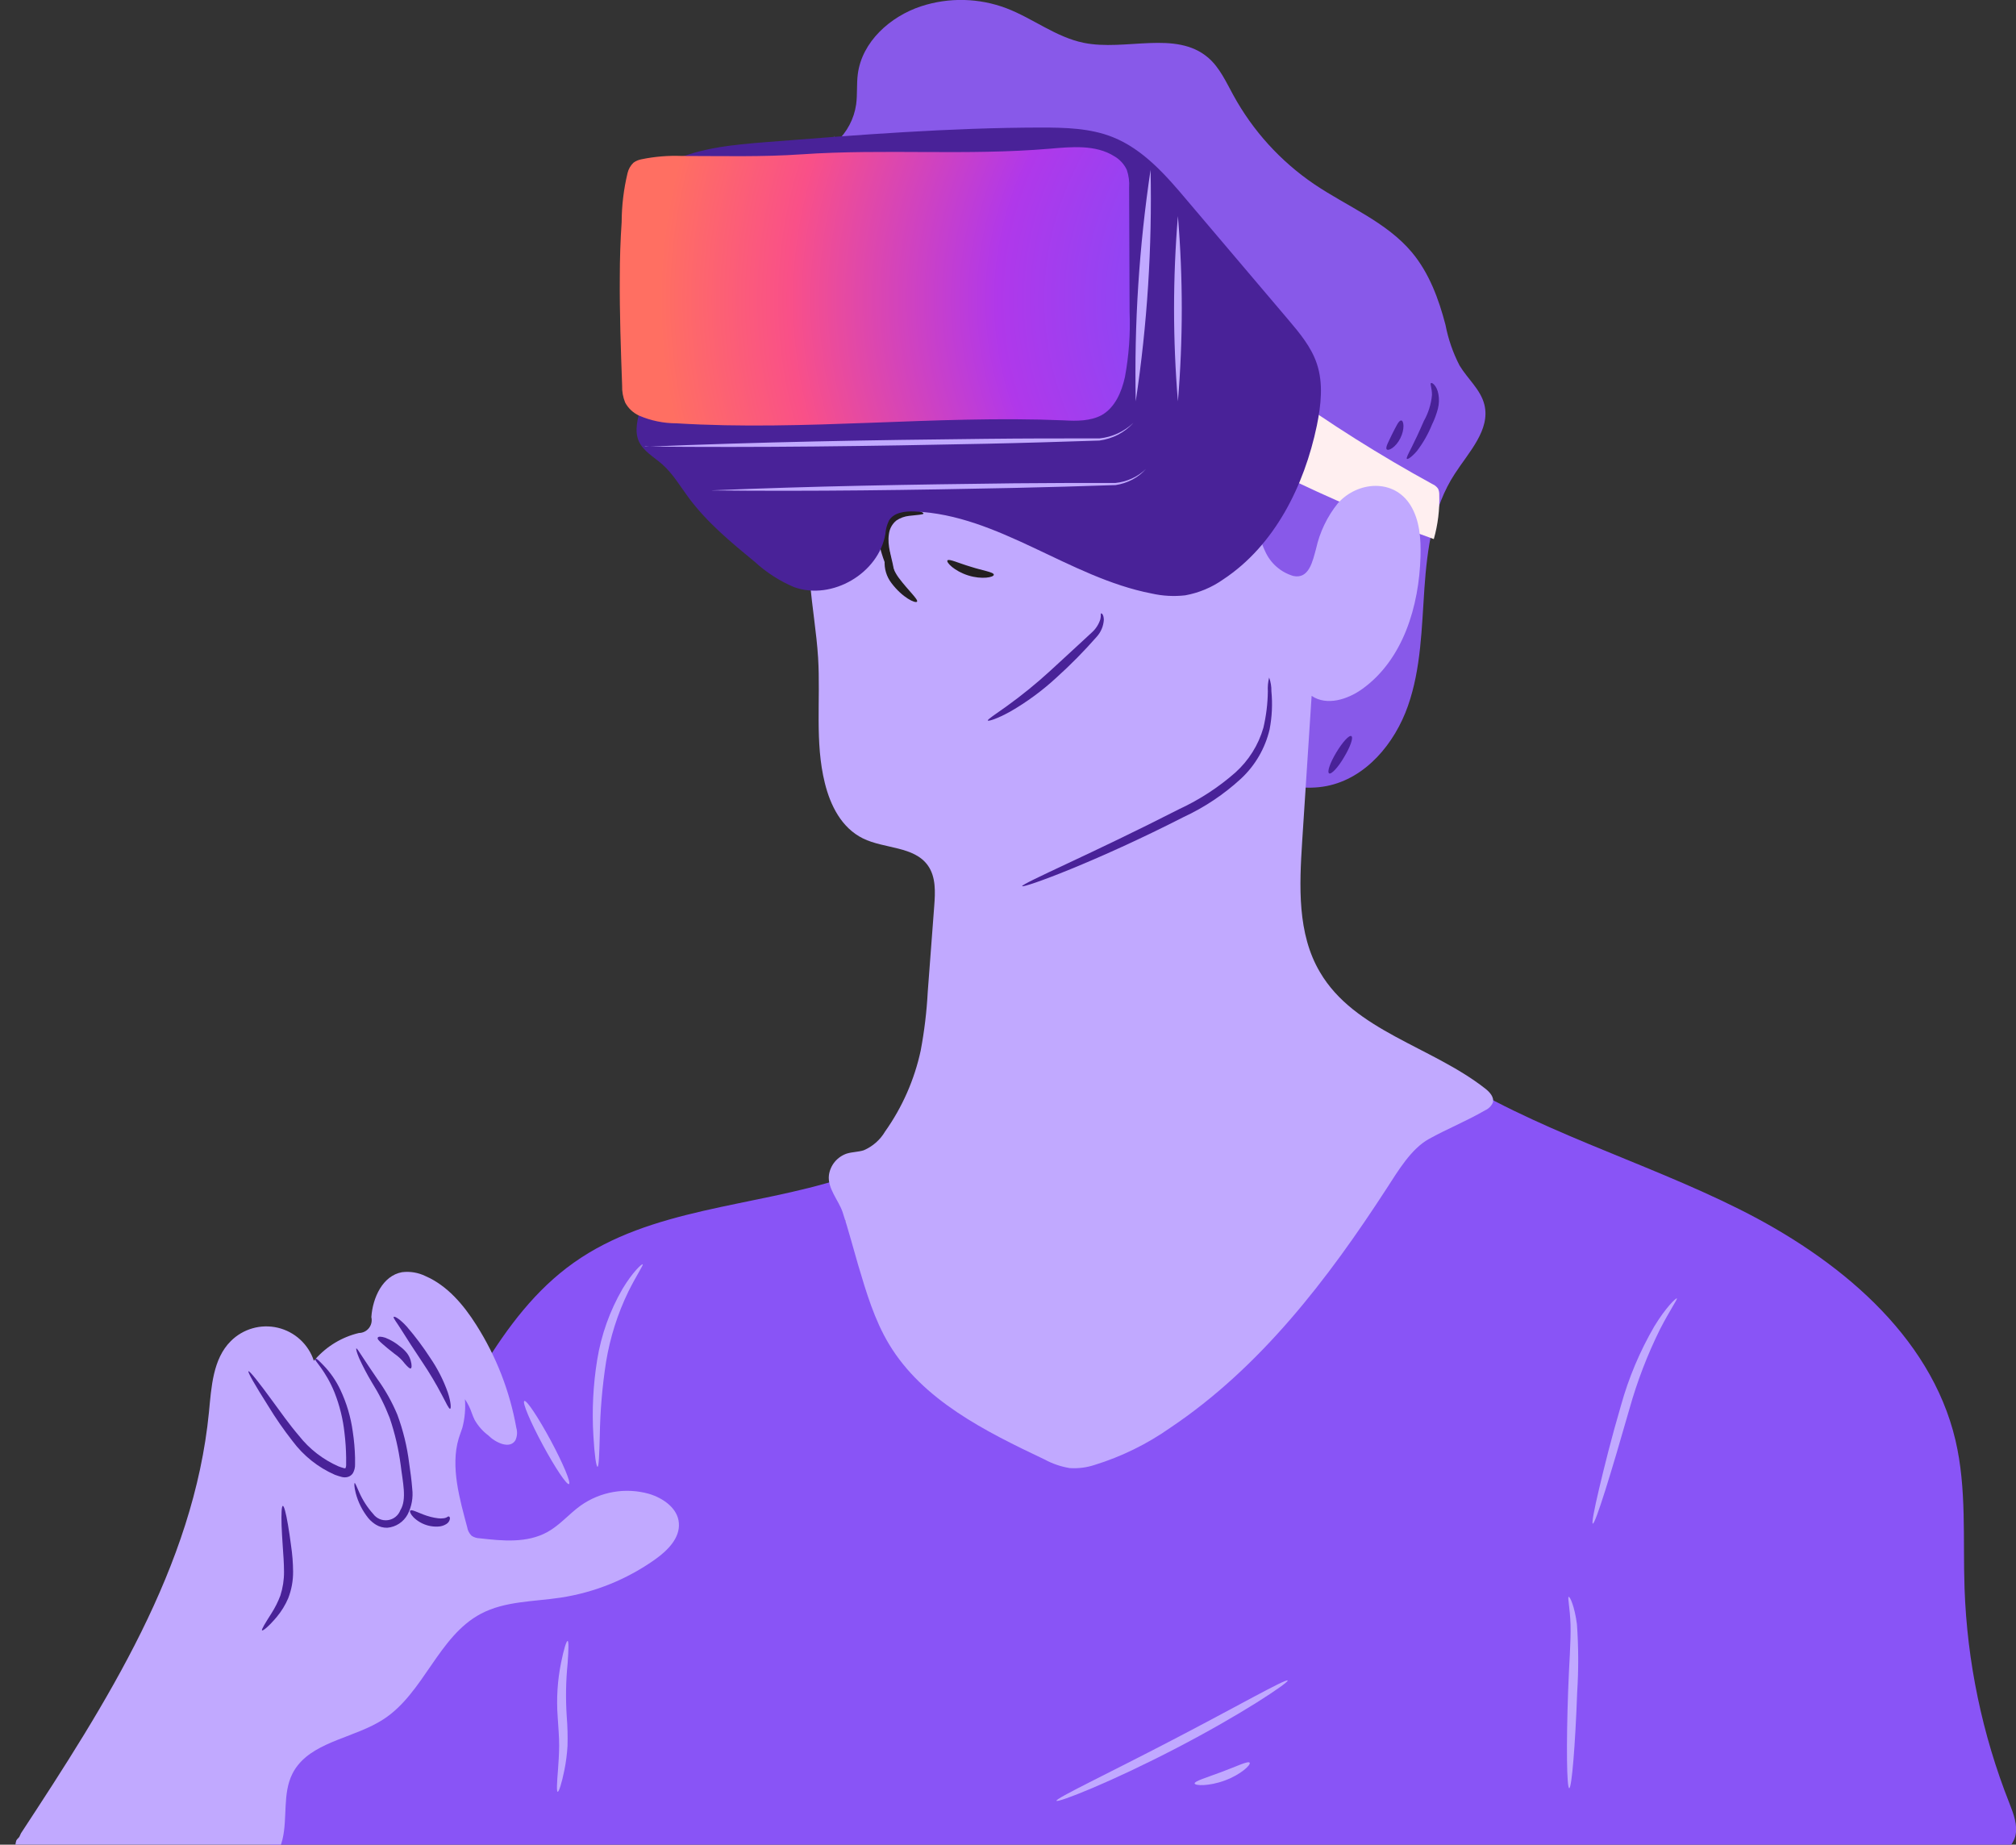 <svg width="153" height="140" viewBox="0 0 153 140" fill="none" xmlns="http://www.w3.org/2000/svg">
<rect x="0" y="0" width="153" height="140" fill="#333333" stroke="none"/>
<g clip-path="url(#clip0_5272_33236)">
<path d="M63.466 10.786C64.283 10.034 64.816 9.025 64.975 7.927C65.078 7.168 65.002 6.39 65.101 5.626C65.416 3.177 67.542 1.263 69.892 0.481C72.01 -0.214 74.303 -0.161 76.386 0.629C78.386 1.393 80.133 2.818 82.241 3.249C85.42 3.901 89.235 2.269 91.698 4.382C92.567 5.132 93.049 6.22 93.603 7.226C95.08 9.925 97.178 12.235 99.723 13.967C102.236 15.67 105.209 16.83 107.154 19.153C108.46 20.717 109.19 22.686 109.703 24.658C109.909 25.732 110.269 26.77 110.77 27.741C111.378 28.752 112.369 29.566 112.653 30.707C113.126 32.622 111.477 34.302 110.401 35.97C108.748 38.5 108.316 41.618 108.104 44.634C107.893 47.649 107.852 50.728 106.852 53.577C105.853 56.426 103.65 59.078 100.678 59.657C97.634 60.246 94.671 58.597 91.784 57.469C89.2 56.459 86.48 55.839 83.714 55.631C80.858 55.415 77.859 55.631 75.283 54.345C72.923 53.181 71.307 50.957 69.78 48.813C67.979 46.297 66.177 43.731 65.222 40.792C63.709 36.104 64.556 31.04 64.772 26.119C65.016 20.797 64.511 15.468 63.273 10.287" fill="#8859E9"/>
<path d="M152.945 139.366C152.879 139.593 152.775 139.807 152.639 140H20.513C20.581 137.963 20.883 135.941 21.413 133.973C22.764 128.85 25.399 123.997 27.984 119.31L30.375 114.982L33.748 108.879L34.302 107.877L34.64 107.266C35.288 106.097 35.955 104.92 36.653 103.77C38.517 100.727 40.652 97.878 43.543 95.833C49.398 91.676 57.162 91.622 64.007 89.411C72.239 86.746 79.319 80.873 87.794 79.219C93.757 78.051 99.913 79.057 105.907 80.064L109.6 80.689L109.456 81.273C116.423 85.767 124.556 88.054 131.973 91.757C139.39 95.46 146.51 101.253 148.406 109.306C149.266 112.973 148.964 116.793 149.095 120.541C149.289 126.129 150.439 131.643 152.495 136.845C152.81 137.654 153.157 138.53 152.945 139.366Z" fill="#8954F6"/>
<path d="M97.103 29.543L97.139 35.97C100.931 37.844 104.83 39.495 108.816 40.913C109.127 39.814 109.266 38.675 109.23 37.533C109.234 37.378 109.202 37.224 109.136 37.084C109.028 36.932 108.88 36.812 108.708 36.738C104.739 34.566 100.908 32.151 97.238 29.507" fill="#FFEFF0"/>
<path d="M70.081 94.58C73.382 95.591 76.098 96.377 76.044 96.571C76.021 96.66 75.319 96.571 74.197 96.346C72.738 96.049 71.295 95.679 69.874 95.236C68.445 94.801 67.053 94.255 65.709 93.605C64.682 93.088 64.096 92.683 64.137 92.602C64.177 92.522 64.839 92.764 65.902 93.155C66.965 93.546 68.415 94.067 70.081 94.58Z" fill="#231F20"/>
<path d="M93.784 92.885C95.059 92.436 96.279 92.022 97.387 91.65C98.374 91.292 99.387 91.011 100.418 90.809C101.125 90.677 101.849 90.662 102.561 90.764C103.066 90.854 103.318 90.975 103.309 91.016C103.309 91.128 102.206 90.863 100.517 91.285C99.527 91.552 98.553 91.873 97.599 92.247C96.5 92.652 95.288 93.088 93.996 93.537C91.447 94.436 89.127 95.204 87.439 95.734C85.75 96.265 84.683 96.543 84.651 96.454C84.62 96.364 85.624 95.919 87.277 95.276C88.929 94.633 91.249 93.784 93.784 92.885Z" fill="#231F20"/>
<path d="M45.998 103.347C45.709 105.205 45.549 107.081 45.52 108.96C45.48 110.412 45.448 111.315 45.349 111.32C45.25 111.324 45.115 110.421 45.034 108.965C44.918 107.049 45.013 105.126 45.318 103.231C45.624 101.318 46.28 99.477 47.254 97.802C48.024 96.526 48.713 95.901 48.776 95.955C48.84 96.009 48.326 96.746 47.682 98.036C46.869 99.717 46.302 101.506 45.998 103.347Z" fill="#C1A9FF"/>
<path d="M41.791 109.315C42.728 111.059 43.35 112.542 43.183 112.632C43.016 112.722 42.12 111.383 41.183 109.643C40.247 107.904 39.621 106.421 39.792 106.327C39.963 106.233 40.855 107.585 41.791 109.315Z" fill="#C1A9FF"/>
<path d="M43.011 130.266C43.072 131.013 43.091 131.763 43.07 132.513C43.033 133.132 42.954 133.748 42.831 134.356C42.62 135.389 42.413 136.005 42.323 135.987C42.233 135.969 42.264 135.322 42.35 134.293C42.386 133.776 42.431 133.165 42.435 132.495C42.44 131.825 42.372 131.084 42.323 130.289C42.221 128.912 42.308 127.529 42.584 126.177C42.791 125.147 42.989 124.527 43.079 124.541C43.169 124.554 43.151 125.206 43.079 126.239C42.944 127.577 42.922 128.924 43.011 130.266Z" fill="#C1A9FF"/>
<path d="M88.938 132.077C93.775 129.565 97.621 127.372 97.724 127.543C97.769 127.619 96.869 128.275 95.351 129.228C93.833 130.18 91.685 131.425 89.253 132.688C86.822 133.951 84.574 134.994 82.921 135.695C81.269 136.396 80.219 136.755 80.179 136.67C80.098 136.49 84.101 134.598 88.938 132.077Z" fill="#C1A9FF"/>
<path d="M92.721 134.477C93.843 134.059 94.725 133.623 94.838 133.78C94.951 133.938 94.176 134.679 92.96 135.129C91.744 135.578 90.677 135.533 90.663 135.353C90.65 135.174 91.6 134.899 92.721 134.477Z" fill="#C1A9FF"/>
<path d="M123.673 106.893C122.286 111.751 121.074 115.692 120.881 115.634C120.79 115.611 120.98 114.596 121.362 112.978C121.745 111.36 122.295 109.136 123.015 106.686C123.599 104.576 124.453 102.549 125.555 100.655C126.433 99.213 127.203 98.489 127.262 98.543C127.32 98.597 126.726 99.442 125.978 100.894C125.026 102.818 124.254 104.827 123.673 106.893Z" fill="#C1A9FF"/>
<path d="M119.696 128.446C119.552 132.468 119.282 135.722 119.093 135.713C118.904 135.704 118.863 132.441 119.007 128.419C119.07 126.41 119.232 124.595 119.192 123.305C119.151 122.015 118.953 121.224 119.052 121.193C119.151 121.161 119.502 121.925 119.678 123.269C119.801 124.992 119.807 126.722 119.696 128.446Z" fill="#C1A9FF"/>
<path d="M51.52 115.584C51.619 116.717 50.683 117.656 49.76 118.321C47.622 119.85 45.154 120.854 42.554 121.251C40.505 121.561 38.33 121.507 36.501 122.473C33.25 124.19 32.174 128.504 29.084 130.495C27.008 131.843 24.067 132.131 22.608 133.969C22.448 134.168 22.309 134.383 22.194 134.611C21.428 136.13 21.834 137.968 21.433 139.622C21.401 139.748 21.365 139.874 21.325 139.995H1.172C1.23 139.703 1.172 139.707 1.465 139.414L1.591 139.137C8.058 129.277 14.709 118.914 15.858 107.176C16.042 105.261 16.159 103.131 17.515 101.783C17.974 101.323 18.543 100.989 19.168 100.811C19.793 100.633 20.453 100.619 21.086 100.768C21.718 100.918 22.302 101.227 22.78 101.666C23.259 102.105 23.617 102.659 23.82 103.275C23.855 103.232 23.892 103.192 23.932 103.154C24.802 102.167 25.957 101.473 27.238 101.167C27.385 101.166 27.53 101.132 27.662 101.067C27.794 101.002 27.91 100.908 28.001 100.792C28.092 100.676 28.155 100.542 28.187 100.398C28.218 100.255 28.217 100.106 28.183 99.963C28.283 98.485 29.044 96.817 30.512 96.552C31.121 96.476 31.739 96.579 32.291 96.849C33.952 97.572 35.182 99.028 36.15 100.561C37.66 102.94 38.691 105.59 39.185 108.362C39.279 108.678 39.253 109.017 39.113 109.315C38.69 109.998 37.632 109.508 37.06 108.942C36.636 108.622 36.282 108.22 36.02 107.76C35.94 107.593 35.869 107.422 35.808 107.248C35.682 106.874 35.507 106.519 35.285 106.192C35.341 106.918 35.276 107.648 35.092 108.353C35.038 108.524 34.975 108.69 34.916 108.861C34.858 109.032 34.844 109.063 34.813 109.167C34.169 111.324 34.898 113.8 35.457 115.908C35.496 116.155 35.615 116.384 35.794 116.559C35.976 116.679 36.189 116.745 36.407 116.748C38.15 116.95 40.01 117.126 41.554 116.267C42.491 115.75 43.189 114.897 44.058 114.272C44.801 113.744 45.654 113.39 46.552 113.234C47.451 113.079 48.373 113.126 49.251 113.373C50.336 113.697 51.439 114.474 51.52 115.584Z" fill="#C1A9FF"/>
<path d="M25.676 111.284C25.823 111.341 25.973 111.39 26.126 111.432H26.216C26.259 111.335 26.278 111.228 26.27 111.122V110.628C26.262 110 26.22 109.373 26.144 108.749C26.031 107.697 25.776 106.664 25.387 105.68C24.707 103.999 23.816 103.217 23.91 103.132C24.005 103.046 24.194 103.257 24.563 103.635C25.084 104.178 25.513 104.802 25.833 105.482C26.308 106.488 26.625 107.561 26.774 108.664C26.872 109.31 26.929 109.961 26.946 110.614C26.946 110.78 26.946 110.951 26.946 111.126C26.956 111.363 26.899 111.598 26.784 111.805C26.691 111.951 26.546 112.055 26.378 112.097C26.238 112.131 26.091 112.131 25.95 112.097C25.767 112.05 25.587 111.993 25.41 111.926C24.142 111.369 23.04 110.492 22.212 109.383C21.536 108.522 20.912 107.622 20.344 106.686C19.353 105.122 18.781 104.125 18.857 104.071C18.934 104.017 19.654 104.916 20.744 106.417C21.294 107.163 21.92 108.066 22.699 108.978C23.488 109.977 24.51 110.769 25.676 111.284Z" fill="#492298"/>
<path d="M30.408 111.18C30.248 109.968 29.969 108.774 29.575 107.616C29.213 106.676 28.76 105.773 28.224 104.92C27.867 104.326 27.544 103.712 27.256 103.082C27.067 102.632 27.004 102.358 27.044 102.34C27.085 102.322 27.233 102.552 27.494 102.956C27.756 103.36 28.147 103.94 28.638 104.659C29.244 105.497 29.752 106.402 30.151 107.356C30.594 108.546 30.896 109.785 31.052 111.045C31.147 111.71 31.237 112.339 31.286 112.991C31.366 113.657 31.245 114.331 30.94 114.928C30.788 115.214 30.566 115.457 30.295 115.635C30.025 115.813 29.714 115.921 29.39 115.948C29.089 115.955 28.792 115.875 28.535 115.719C28.317 115.587 28.122 115.42 27.958 115.224C27.508 114.665 27.181 114.017 26.999 113.324C26.873 112.838 26.878 112.56 26.918 112.555C26.959 112.551 27.058 112.798 27.251 113.234C27.516 113.841 27.876 114.402 28.319 114.896C28.445 115.069 28.615 115.204 28.812 115.288C29.009 115.372 29.225 115.4 29.437 115.371C29.649 115.342 29.849 115.257 30.016 115.123C30.183 114.99 30.311 114.813 30.386 114.613C30.895 113.786 30.561 112.479 30.408 111.18Z" fill="#492298"/>
<path d="M32.678 115.121C32.864 115.17 33.054 115.206 33.245 115.229C33.382 115.249 33.522 115.249 33.659 115.229C33.743 115.223 33.824 115.2 33.898 115.162C33.957 115.13 34.002 115.085 34.051 115.09C34.101 115.094 34.155 115.144 34.146 115.27C34.132 115.354 34.099 115.434 34.05 115.504C34.001 115.574 33.937 115.632 33.862 115.674C33.673 115.79 33.457 115.853 33.236 115.858C32.991 115.871 32.745 115.847 32.507 115.786C32.082 115.678 31.693 115.459 31.381 115.153C31.151 114.915 31.074 114.703 31.137 114.645C31.273 114.51 31.885 114.919 32.678 115.121Z" fill="#492298"/>
<path d="M22.244 119.269C22.25 119.962 22.125 120.65 21.874 121.296C21.654 121.811 21.36 122.291 21.001 122.721C20.402 123.435 19.956 123.79 19.888 123.736C19.821 123.682 20.127 123.193 20.604 122.438C20.876 122.013 21.103 121.561 21.28 121.089C21.466 120.509 21.559 119.902 21.555 119.292C21.555 118.622 21.5 117.975 21.46 117.373C21.419 116.771 21.388 116.232 21.37 115.778C21.343 114.879 21.37 114.299 21.464 114.29C21.559 114.281 21.703 114.829 21.856 115.728C21.933 116.178 22.014 116.712 22.09 117.31C22.187 117.959 22.238 118.614 22.244 119.269Z" fill="#492298"/>
<path d="M30.363 102.192C30.567 102.341 30.749 102.518 30.904 102.718C31.027 102.887 31.119 103.077 31.174 103.28C31.264 103.608 31.251 103.819 31.174 103.855C31.098 103.891 30.935 103.734 30.724 103.495C30.503 103.201 30.236 102.946 29.931 102.74C29.548 102.448 29.233 102.179 29.003 101.976C28.774 101.774 28.63 101.635 28.666 101.527C28.702 101.419 28.922 101.424 29.247 101.527C29.652 101.689 30.029 101.913 30.363 102.192Z" fill="#492298"/>
<path d="M32.638 103.037C33.203 103.858 33.658 104.749 33.989 105.689C34.227 106.417 34.245 106.897 34.16 106.92C34.074 106.942 33.876 106.52 33.538 105.873C33.095 105.028 32.606 104.207 32.075 103.415C31.453 102.48 30.886 101.617 30.499 100.988C30.111 100.359 29.814 100.017 29.882 99.945C29.949 99.873 30.368 100.121 30.881 100.691C31.519 101.433 32.106 102.217 32.638 103.037Z" fill="#492298"/>
<path d="M60.917 41.623C66.547 35.415 74.37 31.626 82.741 31.053C85.024 30.909 87.379 31.022 89.496 31.912C90.82 32.482 92.001 33.339 92.955 34.418C93.909 35.498 94.612 36.775 95.013 38.158C95.359 39.385 95.463 40.693 96.017 41.843C96.215 42.288 96.506 42.684 96.871 43.006C97.237 43.328 97.667 43.567 98.133 43.708C99.354 43.991 99.624 42.567 99.881 41.641C100.161 40.377 100.729 39.194 101.543 38.185C103.042 36.518 105.789 36.302 107.055 38.36C107.748 39.493 107.843 40.886 107.807 42.216C107.703 46.009 106.483 50.058 103.402 52.278C102.281 53.087 100.7 53.595 99.543 52.813L98.827 63.837C98.611 67.23 98.44 70.856 100.178 73.786C102.79 78.24 108.64 79.422 112.707 82.608C113.053 82.877 113.423 83.273 113.292 83.695C113.172 83.952 112.962 84.157 112.702 84.271C111.32 85.075 109.806 85.686 108.446 86.441C107.086 87.196 106.1 88.872 105.244 90.189C100.772 97.087 95.648 103.783 88.811 108.363C87.059 109.596 85.123 110.547 83.074 111.18C82.463 111.382 81.82 111.463 81.178 111.419C80.512 111.309 79.87 111.089 79.278 110.767C74.774 108.632 70.032 106.273 67.469 102.013C66.362 100.17 65.745 98.081 65.132 96.022C64.736 94.674 64.389 93.326 63.943 91.978C63.633 91.079 62.777 90.18 62.912 89.169C62.966 88.801 63.121 88.456 63.359 88.17C63.598 87.885 63.91 87.671 64.263 87.551C64.682 87.421 65.137 87.434 65.555 87.299C66.233 87.008 66.799 86.509 67.172 85.875C68.479 84.031 69.398 81.943 69.874 79.736C70.152 78.261 70.331 76.768 70.41 75.269L70.901 68.766C70.982 67.71 71.036 66.56 70.424 65.693C69.379 64.21 67.127 64.434 65.497 63.634C63.867 62.834 63.016 61.127 62.597 59.419C61.831 56.332 62.282 53.092 62.088 49.919C61.854 46.108 60.71 42.153 62.038 38.572" fill="#C1A9FF"/>
<path d="M68.218 43.866C68.929 44.814 69.717 45.515 69.596 45.663C69.474 45.812 68.492 45.362 67.655 44.252C67.279 43.763 67.097 43.154 67.141 42.54C67.195 42.064 67.412 41.834 67.488 41.87C67.565 41.906 67.556 42.163 67.628 42.531C67.72 43.015 67.922 43.471 68.218 43.866Z" fill="#231F20"/>
<path d="M73.685 43.016C74.586 43.308 75.414 43.416 75.423 43.614C75.433 43.812 74.523 44.001 73.478 43.672C72.433 43.344 71.789 42.675 71.906 42.531C72.023 42.387 72.739 42.738 73.685 43.016Z" fill="#231F20"/>
<path d="M79.71 50.907C80.94 49.788 82.07 48.723 82.863 48C83.163 47.731 83.386 47.386 83.507 47.002C83.575 46.737 83.507 46.553 83.575 46.553C83.642 46.553 83.764 46.683 83.773 47.038C83.746 47.517 83.555 47.972 83.232 48.328C82.274 49.42 81.253 50.455 80.174 51.429C79.102 52.418 77.923 53.285 76.657 54.013C75.675 54.556 75.004 54.759 74.968 54.682C74.932 54.606 75.509 54.233 76.4 53.599C77.556 52.768 78.661 51.869 79.71 50.907Z" fill="#492298"/>
<path d="M89.505 61.401C91.045 60.687 92.474 59.756 93.748 58.637C94.764 57.725 95.504 56.546 95.882 55.235C96.095 54.328 96.209 53.399 96.22 52.467C96.199 52.115 96.232 51.762 96.319 51.42C96.439 51.754 96.498 52.108 96.49 52.462C96.584 53.427 96.538 54.4 96.355 55.352C96.019 56.785 95.266 58.086 94.189 59.091C92.894 60.285 91.42 61.271 89.821 62.012C86.542 63.688 83.493 65.046 81.264 65.958C79.035 66.87 77.612 67.338 77.576 67.252C77.54 67.167 78.891 66.529 81.066 65.508C83.241 64.488 86.245 63.068 89.505 61.401Z" fill="#492298"/>
<path d="M102.011 57.455C101.561 58.237 101.03 58.803 100.868 58.691C100.705 58.578 100.949 57.882 101.417 57.105C101.885 56.327 102.399 55.756 102.561 55.869C102.723 55.981 102.48 56.678 102.011 57.455Z" fill="#492298"/>
<path d="M105.658 32.936C105.946 32.383 106.153 31.894 106.347 31.912C106.54 31.93 106.621 32.568 106.275 33.26C105.928 33.952 105.375 34.244 105.244 34.105C105.114 33.965 105.402 33.489 105.658 32.936Z" fill="#492298"/>
<path d="M108.055 31.961C108.401 31.35 108.613 30.673 108.677 29.974C108.677 29.458 108.519 29.148 108.596 29.076C108.672 29.004 109.046 29.26 109.163 29.907C109.231 30.275 109.219 30.654 109.127 31.017C109.018 31.434 108.867 31.839 108.677 32.226C108.389 32.938 108.007 33.609 107.542 34.221C107.159 34.671 106.835 34.886 106.772 34.824C106.709 34.761 106.88 34.45 107.132 33.952C107.384 33.453 107.709 32.765 108.055 31.961Z" fill="#492298"/>
<path d="M66.763 40.418C66.804 40.129 66.906 39.852 67.061 39.604C67.216 39.356 67.421 39.144 67.664 38.98C68.059 38.746 68.516 38.637 68.975 38.666C69.7 38.715 70.096 38.89 70.087 38.976C70.078 39.061 69.636 39.075 68.993 39.151C68.645 39.188 68.313 39.31 68.024 39.506C67.711 39.764 67.509 40.133 67.461 40.535C67.322 41.434 67.682 42.333 67.795 43.011C67.867 43.357 67.898 43.618 67.952 43.771C68.006 43.924 68.065 44.014 68.038 44.058C68.011 44.103 67.88 44.081 67.722 43.915C67.552 43.684 67.419 43.428 67.331 43.155C67.205 42.836 67.052 42.463 66.916 42.009C66.748 41.497 66.695 40.953 66.763 40.418Z" fill="#231F20"/>
<path d="M50.41 12.502C52.788 11.226 55.567 10.988 58.255 10.777C65.155 10.233 72.063 9.694 78.971 9.68C80.827 9.68 82.732 9.721 84.452 10.408C86.78 11.338 88.505 13.325 90.113 15.235L97.769 24.259C98.633 25.279 99.516 26.335 99.939 27.602C100.444 29.108 100.255 30.748 99.939 32.303C98.985 36.869 96.742 41.385 92.847 43.965C91.983 44.578 90.994 44.994 89.951 45.182C89.098 45.28 88.234 45.233 87.397 45.043C81.133 43.83 75.787 39.071 69.411 38.819C68.69 38.788 67.843 38.886 67.47 39.502C67.314 39.822 67.221 40.168 67.195 40.522C66.686 43.515 63.142 45.582 60.282 44.567C59.169 44.098 58.147 43.44 57.26 42.621C55.459 41.142 53.657 39.65 52.27 37.781C51.622 36.909 51.068 35.947 50.248 35.228C49.618 34.675 48.812 34.24 48.474 33.471C48.136 32.703 48.393 31.709 48.654 30.856C50.444 24.923 51.093 18.707 50.568 12.534" fill="#492298"/>
<path d="M47.215 29.256C47.116 26.51 47.017 23.759 47.039 21.014C47.039 19.624 47.086 18.236 47.179 16.852C47.184 15.597 47.335 14.347 47.629 13.127C47.7 12.828 47.856 12.556 48.08 12.345C48.259 12.215 48.465 12.128 48.683 12.089C49.687 11.881 50.712 11.797 51.736 11.837C54.781 11.837 57.83 11.922 60.865 11.711C67.116 11.284 73.389 11.819 79.635 11.289C81.315 11.145 83.139 10.961 84.562 11.855C84.98 12.095 85.313 12.457 85.517 12.893C85.664 13.326 85.724 13.785 85.692 14.241L85.728 23.679C85.794 25.334 85.675 26.992 85.373 28.622C85.121 29.759 84.616 30.941 83.598 31.512C82.747 31.961 81.72 31.961 80.748 31.903C70.948 31.494 61.126 32.73 51.336 32.127C50.365 32.127 49.404 31.93 48.512 31.548C48.056 31.341 47.681 30.99 47.445 30.55C47.278 30.139 47.199 29.698 47.215 29.256Z" fill="url(#paint0_radial_5272_33236)"/>
<path d="M89.395 16.402C89.786 21.083 89.786 25.779 89.395 30.46C89.005 25.779 89.005 21.083 89.395 16.402Z" fill="#C1A9FF"/>
<path d="M87.32 12.887C87.445 18.753 87.07 24.619 86.194 30.46C86.072 24.595 86.448 18.729 87.32 12.887Z" fill="#C1A9FF"/>
<path d="M48.943 33.907C57.563 33.543 66.187 33.395 74.811 33.305C77.689 33.273 80.562 33.269 83.44 33.273C84.408 33.175 85.316 32.758 86.02 32.087C85.69 32.452 85.298 32.756 84.863 32.986C84.418 33.215 83.936 33.367 83.44 33.435C80.567 33.529 77.693 33.619 74.82 33.678C66.196 33.858 57.572 33.983 48.943 33.889V33.907Z" fill="#C1A9FF"/>
<path d="M53.946 37.219C61.602 36.895 69.303 36.77 76.981 36.68C79.544 36.653 82.102 36.653 84.664 36.653C85.528 36.566 86.338 36.195 86.966 35.597C86.673 35.924 86.323 36.197 85.934 36.401C85.538 36.607 85.11 36.747 84.669 36.815C82.106 36.9 79.548 36.976 76.99 37.03C69.308 37.192 61.629 37.304 53.946 37.219Z" fill="#C1A9FF"/>
</g>
<defs>
<radialGradient id="paint0_radial_5272_33236" cx="0" cy="0" r="1" gradientUnits="userSpaceOnUse" gradientTransform="translate(115.954 22.889) rotate(-179.845) scale(65.95 50.653)">
<stop stop-color="#0894FF"/>
<stop offset="0.29" stop-color="#6E53FF"/>
<stop offset="0.609" stop-color="#B038EA"/>
<stop offset="0.851" stop-color="#F95088"/>
<stop offset="1" stop-color="#FF6F62"/>
</radialGradient>
<clipPath id="clip0_5272_33236">
<rect width="153" height="140" fill="white"/>
</clipPath>
</defs>
</svg>
